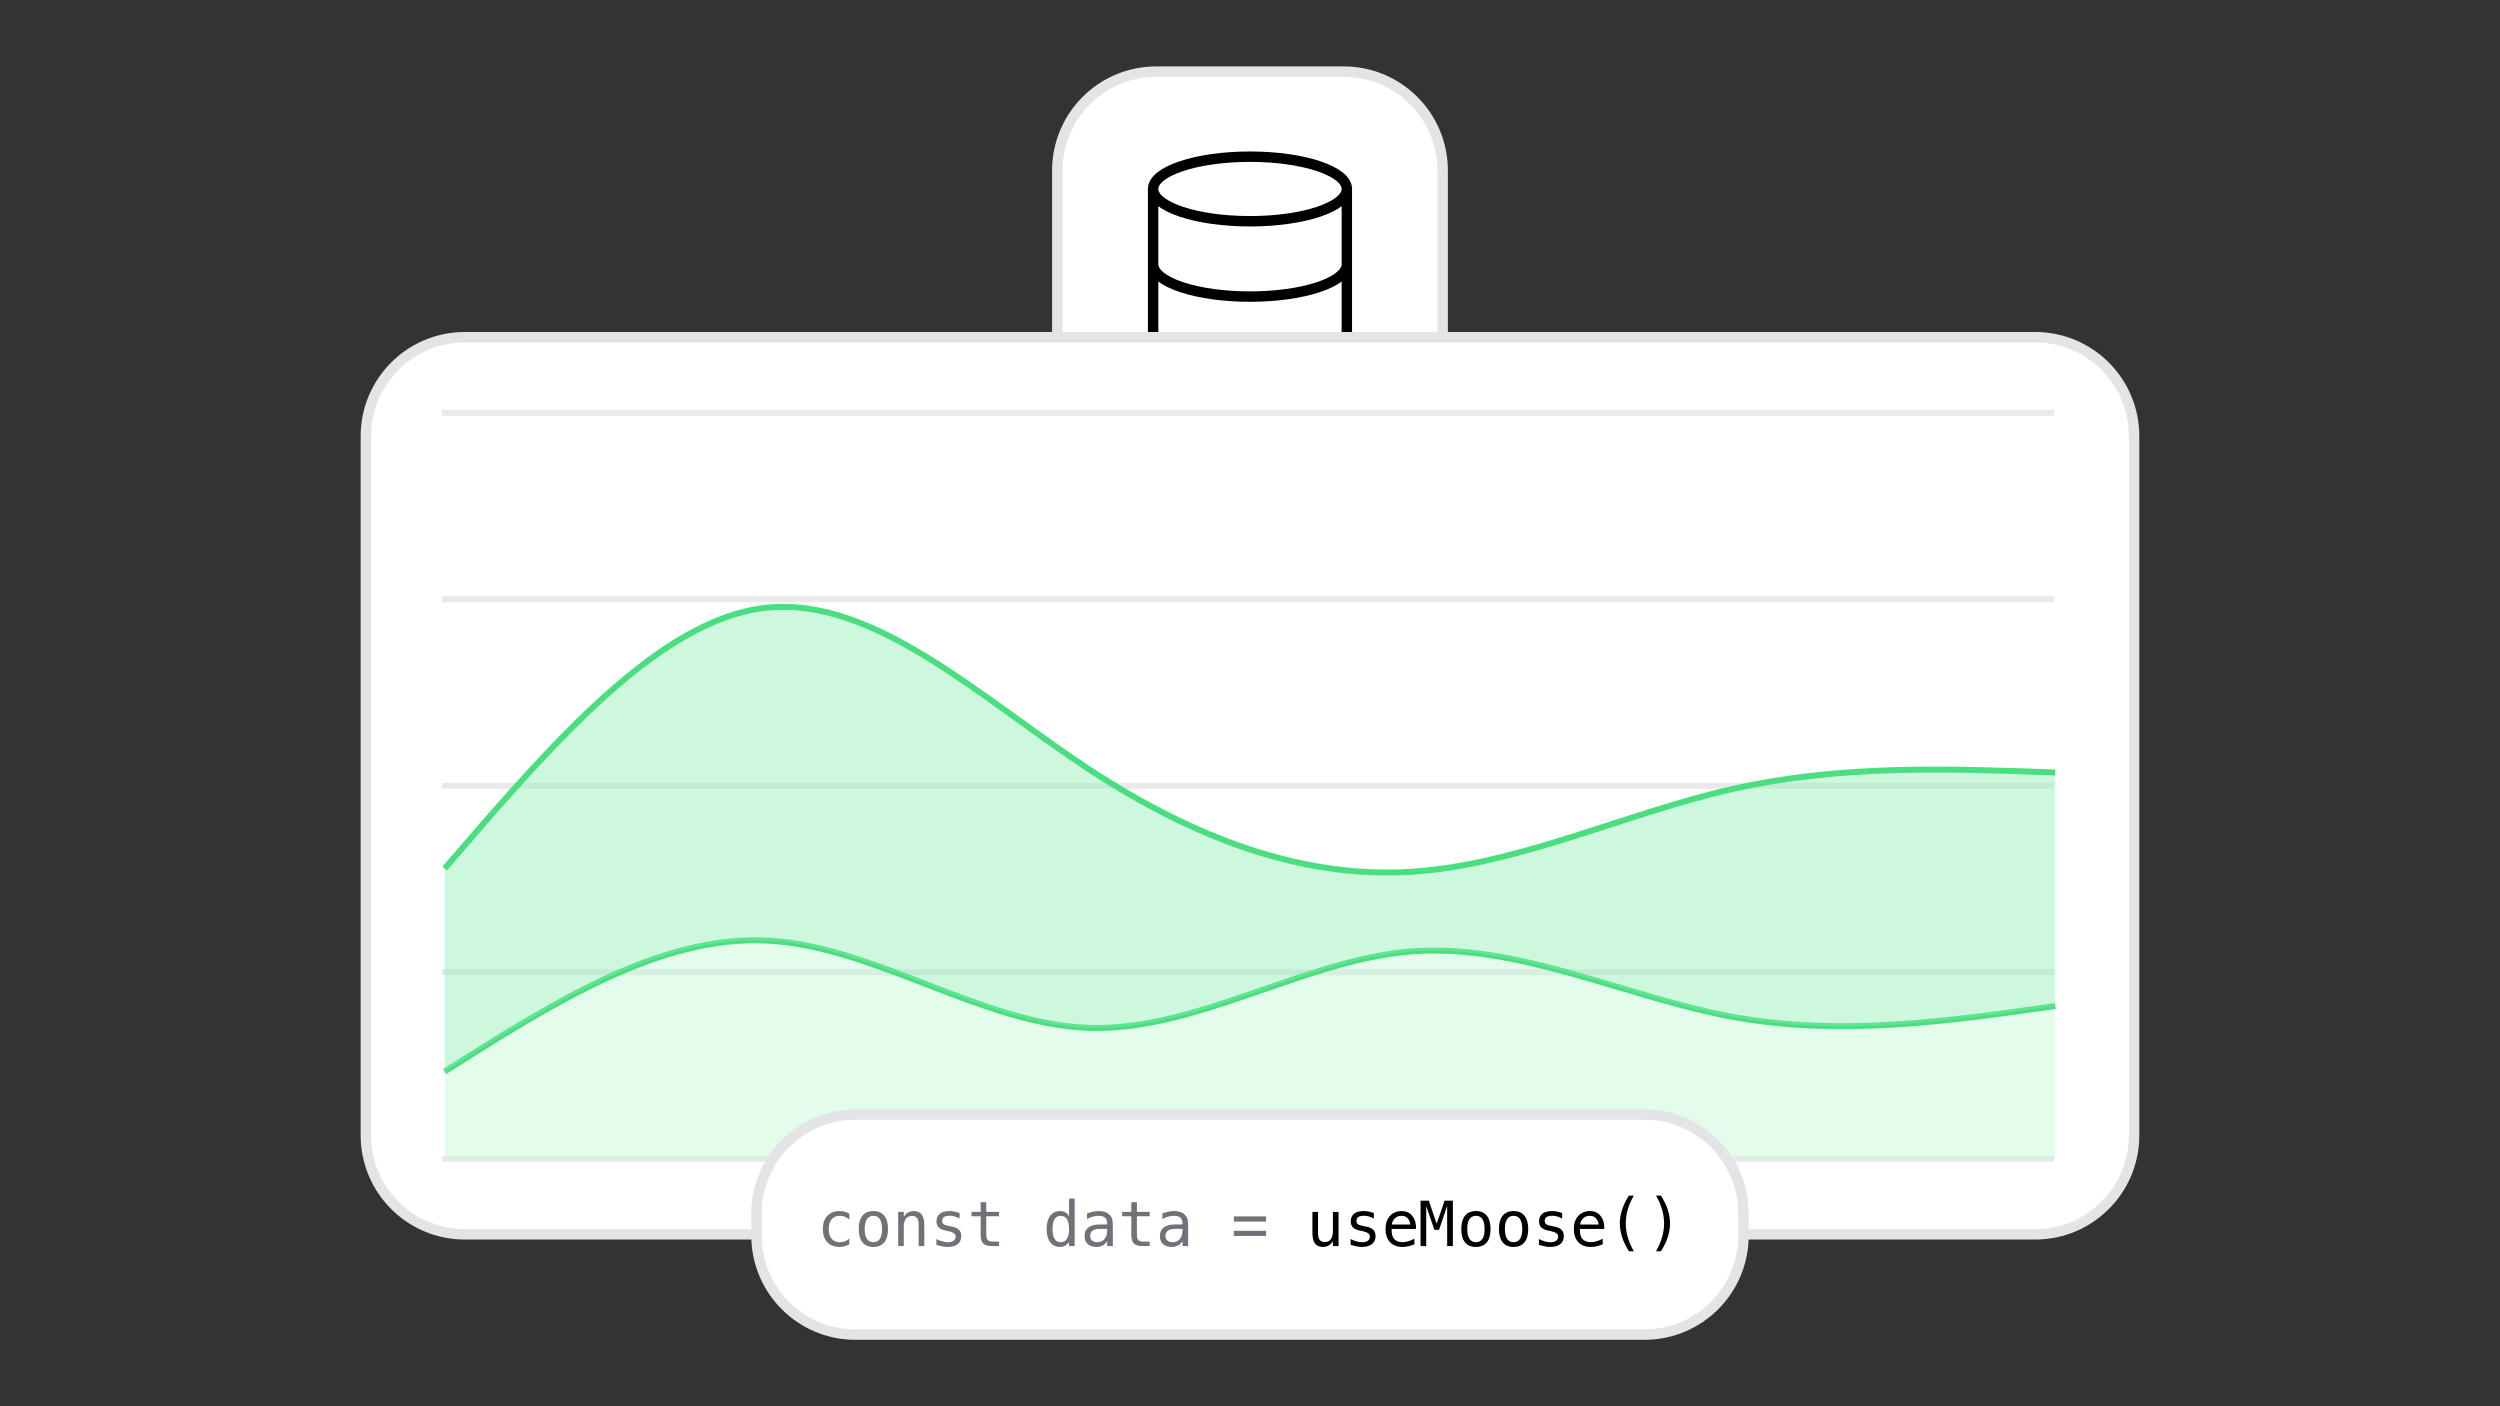 <svg xmlns="http://www.w3.org/2000/svg" fill="none" viewBox="0 0 1920 1080" height="1080" width="1920">
<rect x="0" y="0" width="1920" height="1080" fill="#333333" stroke="none"/>
<g clip-path="url(#clip0_4550_24450)">
<path fill="white" d="M812 131C812 89.026 846.026 55 888 55H1031.97C1073.95 55 1107.97 89.026 1107.97 131V274.973C1107.97 316.946 1073.95 350.973 1031.97 350.973H888C846.026 350.973 812 316.946 812 274.973V131Z"></path>
<path stroke-width="8" stroke="#E4E4E7" d="M812 131C812 89.026 846.026 55 888 55H1031.97C1073.95 55 1107.97 89.026 1107.97 131V274.973C1107.97 316.946 1073.95 350.973 1031.97 350.973H888C846.026 350.973 812 316.946 812 274.973V131Z"></path>
<path stroke-linejoin="round" stroke-linecap="round" stroke-width="8" stroke="black" d="M1034.38 145.128C1034.38 158.822 1001.07 169.924 959.986 169.924C918.902 169.924 885.597 158.822 885.597 145.128M1034.38 145.128C1034.38 131.433 1001.07 120.331 959.986 120.331C918.902 120.331 885.597 131.433 885.597 145.128M1034.38 145.128V260.845C1034.38 267.421 1026.54 273.729 1012.59 278.379C998.637 283.029 979.716 285.642 959.986 285.642C940.257 285.642 921.336 283.029 907.385 278.379C893.434 273.729 885.597 267.421 885.597 260.845V145.128M885.597 202.986C885.597 209.563 893.434 215.87 907.385 220.52C921.336 225.17 940.257 227.783 959.986 227.783C979.716 227.783 998.637 225.17 1012.59 220.52C1026.54 215.87 1034.38 209.563 1034.38 202.986"></path>
<path fill="white" d="M280.986 334.973C280.986 292.999 315.013 258.973 356.986 258.973H1562.99C1604.96 258.973 1638.99 292.999 1638.99 334.973V871.973C1638.99 913.946 1604.96 947.973 1562.99 947.973H356.986C315.013 947.973 280.986 913.946 280.986 871.973V334.973Z"></path>
<path stroke-width="8" stroke="#E4E4E7" d="M280.986 334.973C280.986 292.999 315.013 258.973 356.986 258.973H1562.99C1604.96 258.973 1638.99 292.999 1638.99 334.973V871.973C1638.99 913.946 1604.96 947.973 1562.99 947.973H356.986C315.013 947.973 280.986 913.946 280.986 871.973V334.973Z"></path>
<path stroke-width="4.608" stroke="#E4E4E7" d="M339.337 316.973H1577.55" opacity="0.8"></path>
<path stroke-width="4.608" stroke="#E4E4E7" d="M339.337 460.212H1577.55" opacity="0.8"></path>
<path stroke-width="4.608" stroke="#E4E4E7" d="M339.337 603.451H1577.55" opacity="0.8"></path>
<path stroke-width="4.608" stroke="#E4E4E7" d="M339.337 746.689H1577.55" opacity="0.8"></path>
<path stroke-width="4.608" stroke="#E4E4E7" d="M339.337 889.929H1577.55" opacity="0.8"></path>
<path fill="#BBF7D0" d="M341.493 822.92C423.957 770.625 506.425 718.329 588.889 722.341C671.353 726.35 753.821 786.666 836.285 789.393C918.749 792.12 1001.22 737.258 1083.68 730.721C1166.15 724.186 1248.61 765.972 1331.08 781.01C1413.54 796.051 1496.01 784.341 1578.47 772.631V889.972C1496.01 889.972 1413.54 889.972 1331.08 889.972C1248.61 889.972 1166.15 889.972 1083.68 889.972C1001.22 889.972 918.749 889.972 836.285 889.972C753.821 889.972 671.353 889.972 588.889 889.972C506.425 889.972 423.957 889.972 341.493 889.972V822.92Z" opacity="0.4"></path>
<path stroke-width="4.608" stroke="#4ADE80" d="M341.493 822.92C423.957 770.625 506.425 718.329 588.889 722.341C671.353 726.35 753.821 786.666 836.285 789.393C918.749 792.12 1001.22 737.258 1083.68 730.721C1166.15 724.186 1248.61 765.972 1331.08 781.01C1413.54 796.051 1496.01 784.341 1578.47 772.631"></path>
<path fill="#86EFAC" d="M341.493 667.023C423.957 571.185 506.425 475.35 588.889 466.7C671.353 458.053 753.821 536.594 836.285 590.749C918.749 644.904 1001.22 674.67 1083.68 669.537C1166.15 664.402 1248.61 624.366 1331.08 605.836C1413.54 587.307 1496.01 590.287 1578.47 593.264V772.631C1496.01 784.341 1413.54 796.052 1331.08 781.011C1248.61 765.973 1166.15 724.186 1083.68 730.721C1001.22 737.259 918.749 792.121 836.285 789.393C753.821 786.666 671.353 726.35 588.889 722.341C506.425 718.33 423.957 770.625 341.493 822.921V667.023Z" opacity="0.4"></path>
<path stroke-width="4.608" stroke="#4ADE80" d="M341.493 667.023C423.957 571.185 506.425 475.35 588.889 466.7C671.353 458.053 753.821 536.594 836.285 590.749C918.749 644.904 1001.22 674.67 1083.68 669.537C1166.15 664.402 1248.61 624.366 1331.08 605.836C1413.54 587.307 1496.01 590.287 1578.47 593.264"></path>
<path fill="white" d="M580.986 931.973C580.986 889.999 615.013 855.973 656.986 855.973H1262.99C1304.96 855.973 1338.99 889.999 1338.99 931.973V948.973C1338.99 990.946 1304.96 1024.97 1262.99 1024.97H656.986C615.013 1024.97 580.986 990.946 580.986 948.973V931.973Z"></path>
<path stroke-width="8" stroke="#E4E4E7" d="M580.986 931.973C580.986 889.999 615.013 855.973 656.986 855.973H1262.99C1304.96 855.973 1338.99 889.999 1338.99 931.973V948.973C1338.99 990.946 1304.96 1024.97 1262.99 1024.97H656.986C615.013 1024.97 580.986 990.946 580.986 948.973V931.973Z"></path>
<path fill="#71717A" d="M652.252 955.637C651.096 956.309 649.9 956.809 648.666 957.137C647.447 957.48 646.197 957.652 644.916 957.652C640.853 957.652 637.674 956.434 635.377 953.996C633.096 951.559 631.955 948.184 631.955 943.871C631.955 939.559 633.096 936.184 635.377 933.746C637.674 931.309 640.853 930.09 644.916 930.09C646.182 930.09 647.416 930.254 648.619 930.582C649.822 930.91 651.033 931.418 652.252 932.105V936.629C651.111 935.613 649.963 934.879 648.807 934.426C647.666 933.973 646.369 933.746 644.916 933.746C642.213 933.746 640.135 934.621 638.682 936.371C637.228 938.121 636.502 940.621 636.502 943.871C636.502 947.105 637.228 949.605 638.682 951.371C640.15 953.121 642.228 953.996 644.916 953.996C646.416 953.996 647.76 953.77 648.947 953.316C650.135 952.848 651.236 952.129 652.252 951.16V955.637ZM670.744 933.746C668.557 933.746 666.9 934.598 665.775 936.301C664.65 938.004 664.088 940.527 664.088 943.871C664.088 947.199 664.65 949.723 665.775 951.441C666.9 953.145 668.557 953.996 670.744 953.996C672.947 953.996 674.611 953.145 675.736 951.441C676.861 949.723 677.424 947.199 677.424 943.871C677.424 940.527 676.861 938.004 675.736 936.301C674.611 934.598 672.947 933.746 670.744 933.746ZM670.744 930.09C674.385 930.09 677.166 931.27 679.088 933.629C681.025 935.988 681.994 939.402 681.994 943.871C681.994 948.355 681.033 951.777 679.111 954.137C677.189 956.48 674.4 957.652 670.744 957.652C667.103 957.652 664.322 956.48 662.4 954.137C660.478 951.777 659.518 948.355 659.518 943.871C659.518 939.402 660.478 935.988 662.4 933.629C664.322 931.27 667.103 930.09 670.744 930.09ZM709.861 940.707V956.973H705.525V940.707C705.525 938.348 705.111 936.613 704.283 935.504C703.455 934.395 702.158 933.84 700.393 933.84C698.377 933.84 696.822 934.559 695.728 935.996C694.65 937.418 694.111 939.465 694.111 942.137V956.973H689.799V930.723H694.111V934.66C694.877 933.16 695.916 932.027 697.228 931.262C698.541 930.48 700.096 930.09 701.893 930.09C704.564 930.09 706.557 930.973 707.869 932.738C709.197 934.488 709.861 937.145 709.861 940.707ZM736.955 931.637V935.855C735.721 935.137 734.478 934.598 733.228 934.238C731.978 933.879 730.705 933.699 729.408 933.699C727.455 933.699 725.994 934.02 725.025 934.66C724.072 935.285 723.596 936.246 723.596 937.543C723.596 938.715 723.955 939.59 724.674 940.168C725.393 940.746 727.182 941.309 730.041 941.855L731.775 942.184C733.916 942.59 735.533 943.402 736.627 944.621C737.736 945.84 738.291 947.426 738.291 949.379C738.291 951.973 737.369 954.004 735.525 955.473C733.682 956.926 731.119 957.652 727.838 957.652C726.541 957.652 725.182 957.512 723.76 957.23C722.338 956.965 720.799 956.559 719.143 956.012V951.559C720.752 952.387 722.291 953.012 723.76 953.434C725.228 953.84 726.619 954.043 727.932 954.043C729.838 954.043 731.314 953.66 732.361 952.895C733.408 952.113 733.932 951.027 733.932 949.637C733.932 947.637 732.018 946.254 728.189 945.488L728.002 945.441L726.385 945.113C723.9 944.629 722.088 943.816 720.947 942.676C719.807 941.52 719.236 939.949 719.236 937.965C719.236 935.449 720.088 933.512 721.791 932.152C723.494 930.777 725.924 930.09 729.08 930.09C730.486 930.09 731.838 930.223 733.135 930.488C734.432 930.738 735.705 931.121 736.955 931.637ZM757.463 923.27V930.723H767.26V934.074H757.463V948.324C757.463 950.262 757.83 951.613 758.564 952.379C759.299 953.145 760.58 953.527 762.408 953.527H767.26V956.973H761.986C758.752 956.973 756.471 956.324 755.143 955.027C753.814 953.73 753.15 951.496 753.15 948.324V934.074H746.143V930.723H753.15V923.27H757.463ZM821.025 934.074V920.504H825.338V956.973H821.025V953.668C820.307 954.965 819.346 955.957 818.143 956.645C816.955 957.316 815.58 957.652 814.018 957.652C810.846 957.652 808.346 956.426 806.518 953.973C804.705 951.504 803.799 948.105 803.799 943.777C803.799 939.512 804.713 936.168 806.541 933.746C808.369 931.309 810.861 930.09 814.018 930.09C815.596 930.09 816.986 930.434 818.189 931.121C819.393 931.793 820.338 932.777 821.025 934.074ZM808.346 943.871C808.346 947.215 808.877 949.738 809.939 951.441C811.002 953.145 812.572 953.996 814.65 953.996C816.729 953.996 818.307 953.137 819.385 951.418C820.479 949.699 821.025 947.184 821.025 943.871C821.025 940.543 820.479 938.027 819.385 936.324C818.307 934.605 816.729 933.746 814.65 933.746C812.572 933.746 811.002 934.598 809.939 936.301C808.877 938.004 808.346 940.527 808.346 943.871ZM846.291 943.777H844.861C842.346 943.777 840.447 944.223 839.166 945.113C837.9 945.988 837.268 947.301 837.268 949.051C837.268 950.629 837.744 951.855 838.697 952.73C839.65 953.605 840.971 954.043 842.658 954.043C845.033 954.043 846.9 953.223 848.26 951.582C849.619 949.926 850.307 947.645 850.322 944.738V943.777H846.291ZM854.658 941.996V956.973H850.322V953.082C849.4 954.645 848.236 955.801 846.83 956.551C845.439 957.285 843.744 957.652 841.744 957.652C839.072 957.652 836.939 956.902 835.346 955.402C833.752 953.887 832.955 951.863 832.955 949.332C832.955 946.41 833.932 944.191 835.885 942.676C837.854 941.16 840.736 940.402 844.533 940.402H850.322V939.723C850.307 937.629 849.775 936.113 848.729 935.176C847.682 934.223 846.01 933.746 843.713 933.746C842.244 933.746 840.76 933.957 839.26 934.379C837.76 934.801 836.299 935.418 834.877 936.23V931.918C836.471 931.309 837.994 930.855 839.447 930.559C840.916 930.246 842.338 930.09 843.713 930.09C845.885 930.09 847.736 930.41 849.268 931.051C850.814 931.691 852.064 932.652 853.018 933.934C853.611 934.715 854.033 935.684 854.283 936.84C854.533 937.98 854.658 939.699 854.658 941.996ZM873.15 923.27V930.723H882.947V934.074H873.15V948.324C873.15 950.262 873.518 951.613 874.252 952.379C874.986 953.145 876.268 953.527 878.096 953.527H882.947V956.973H877.674C874.439 956.973 872.158 956.324 870.83 955.027C869.502 953.73 868.838 951.496 868.838 948.324V934.074H861.83V930.723H868.838V923.27H873.15ZM904.135 943.777H902.705C900.189 943.777 898.291 944.223 897.01 945.113C895.744 945.988 895.111 947.301 895.111 949.051C895.111 950.629 895.588 951.855 896.541 952.73C897.494 953.605 898.814 954.043 900.502 954.043C902.877 954.043 904.744 953.223 906.104 951.582C907.463 949.926 908.15 947.645 908.166 944.738V943.777H904.135ZM912.502 941.996V956.973H908.166V953.082C907.244 954.645 906.08 955.801 904.674 956.551C903.283 957.285 901.588 957.652 899.588 957.652C896.916 957.652 894.783 956.902 893.189 955.402C891.596 953.887 890.799 951.863 890.799 949.332C890.799 946.41 891.775 944.191 893.729 942.676C895.697 941.16 898.58 940.402 902.377 940.402H908.166V939.723C908.15 937.629 907.619 936.113 906.572 935.176C905.525 934.223 903.854 933.746 901.557 933.746C900.088 933.746 898.604 933.957 897.104 934.379C895.604 934.801 894.143 935.418 892.721 936.23V931.918C894.314 931.309 895.838 930.855 897.291 930.559C898.76 930.246 900.182 930.09 901.557 930.09C903.729 930.09 905.58 930.41 907.111 931.051C908.658 931.691 909.908 932.652 910.861 933.934C911.455 934.715 911.877 935.684 912.127 936.84C912.377 937.98 912.502 939.699 912.502 941.996ZM947.588 945.254H972.361V949.215H947.588V945.254ZM947.588 934.215H972.361V938.176H947.588V934.215Z"></path>
<path fill="black" d="M1007.94 947.035V930.77H1012.25V947.035C1012.25 949.395 1012.67 951.129 1013.49 952.238C1014.34 953.348 1015.63 953.902 1017.38 953.902C1019.42 953.902 1020.97 953.191 1022.05 951.77C1023.13 950.332 1023.67 948.277 1023.67 945.605V930.77H1028V956.973H1023.67V953.035C1022.9 954.551 1021.85 955.699 1020.53 956.48C1019.21 957.262 1017.67 957.652 1015.91 957.652C1013.22 957.652 1011.22 956.777 1009.91 955.027C1008.6 953.262 1007.94 950.598 1007.94 947.035ZM1055.1 931.637V935.855C1053.86 935.137 1052.62 934.598 1051.37 934.238C1050.12 933.879 1048.85 933.699 1047.55 933.699C1045.6 933.699 1044.13 934.02 1043.17 934.66C1042.21 935.285 1041.74 936.246 1041.74 937.543C1041.74 938.715 1042.1 939.59 1042.81 940.168C1043.53 940.746 1045.32 941.309 1048.18 941.855L1049.92 942.184C1052.06 942.59 1053.67 943.402 1054.77 944.621C1055.88 945.84 1056.43 947.426 1056.43 949.379C1056.43 951.973 1055.51 954.004 1053.67 955.473C1051.82 956.926 1049.26 957.652 1045.98 957.652C1044.68 957.652 1043.32 957.512 1041.9 957.23C1040.48 956.965 1038.94 956.559 1037.28 956.012V951.559C1038.89 952.387 1040.43 953.012 1041.9 953.434C1043.37 953.84 1044.76 954.043 1046.07 954.043C1047.98 954.043 1049.46 953.66 1050.5 952.895C1051.55 952.113 1052.07 951.027 1052.07 949.637C1052.07 947.637 1050.16 946.254 1046.33 945.488L1046.14 945.441L1044.53 945.113C1042.04 944.629 1040.23 943.816 1039.09 942.676C1037.95 941.52 1037.38 939.949 1037.38 937.965C1037.38 935.449 1038.23 933.512 1039.93 932.152C1041.63 930.777 1044.06 930.09 1047.22 930.09C1048.63 930.09 1049.98 930.223 1051.28 930.488C1052.57 930.738 1053.85 931.121 1055.1 931.637ZM1087.46 941.691V943.801H1068.78V943.941C1068.66 947.52 1069.34 950.09 1070.82 951.652C1072.32 953.215 1074.43 953.996 1077.15 953.996C1078.53 953.996 1079.96 953.777 1081.46 953.34C1082.96 952.902 1084.56 952.238 1086.27 951.348V955.637C1084.63 956.309 1083.04 956.809 1081.51 957.137C1079.99 957.48 1078.53 957.652 1077.1 957.652C1073.03 957.652 1069.84 956.434 1067.54 953.996C1065.24 951.543 1064.1 948.168 1064.1 943.871C1064.1 939.684 1065.22 936.34 1067.47 933.84C1069.72 931.34 1072.72 930.09 1076.47 930.09C1079.81 930.09 1082.45 931.223 1084.37 933.488C1086.31 935.754 1087.34 938.488 1087.46 941.691ZM1083.15 940.426C1082.96 938.613 1082.3 937.051 1081.16 935.738C1080.03 934.41 1078.41 933.746 1076.28 933.746C1074.21 933.746 1072.49 934.434 1071.15 935.809C1069.81 937.184 1069.07 938.73 1068.95 940.449L1083.15 940.426ZM1090.98 922.098H1097.31L1103.35 939.863L1109.45 922.098H1115.8V956.973H1111.42V926.152L1105.18 944.527H1101.6L1095.34 926.152V956.973H1090.98V922.098ZM1133.49 933.746C1131.31 933.746 1129.65 934.598 1128.53 936.301C1127.4 938.004 1126.84 940.527 1126.84 943.871C1126.84 947.199 1127.4 949.723 1128.53 951.441C1129.65 953.145 1131.31 953.996 1133.49 953.996C1135.7 953.996 1137.36 953.145 1138.49 951.441C1139.61 949.723 1140.17 947.199 1140.17 943.871C1140.17 940.527 1139.61 938.004 1138.49 936.301C1137.36 934.598 1135.7 933.746 1133.49 933.746ZM1133.49 930.09C1137.13 930.09 1139.92 931.27 1141.84 933.629C1143.78 935.988 1144.74 939.402 1144.74 943.871C1144.74 948.355 1143.78 951.777 1141.86 954.137C1139.94 956.48 1137.15 957.652 1133.49 957.652C1129.85 957.652 1127.07 956.48 1125.15 954.137C1123.23 951.777 1122.27 948.355 1122.27 943.871C1122.27 939.402 1123.23 935.988 1125.15 933.629C1127.07 931.27 1129.85 930.09 1133.49 930.09ZM1162.42 933.746C1160.23 933.746 1158.57 934.598 1157.45 936.301C1156.32 938.004 1155.76 940.527 1155.76 943.871C1155.76 947.199 1156.32 949.723 1157.45 951.441C1158.57 953.145 1160.23 953.996 1162.42 953.996C1164.62 953.996 1166.28 953.145 1167.41 951.441C1168.53 949.723 1169.1 947.199 1169.1 943.871C1169.1 940.527 1168.53 938.004 1167.41 936.301C1166.28 934.598 1164.62 933.746 1162.42 933.746ZM1162.42 930.09C1166.06 930.09 1168.84 931.27 1170.76 933.629C1172.7 935.988 1173.67 939.402 1173.67 943.871C1173.67 948.355 1172.71 951.777 1170.78 954.137C1168.86 956.48 1166.07 957.652 1162.42 957.652C1158.78 957.652 1155.99 956.48 1154.07 954.137C1152.15 951.777 1151.19 948.355 1151.19 943.871C1151.19 939.402 1152.15 935.988 1154.07 933.629C1155.99 931.27 1158.78 930.09 1162.42 930.09ZM1199.71 931.637V935.855C1198.47 935.137 1197.23 934.598 1195.98 934.238C1194.73 933.879 1193.46 933.699 1192.16 933.699C1190.21 933.699 1188.74 934.02 1187.78 934.66C1186.82 935.285 1186.35 936.246 1186.35 937.543C1186.35 938.715 1186.71 939.59 1187.42 940.168C1188.14 940.746 1189.93 941.309 1192.79 941.855L1194.53 942.184C1196.67 942.59 1198.28 943.402 1199.38 944.621C1200.49 945.84 1201.04 947.426 1201.04 949.379C1201.04 951.973 1200.12 954.004 1198.28 955.473C1196.43 956.926 1193.87 957.652 1190.59 957.652C1189.29 957.652 1187.93 957.512 1186.51 957.23C1185.09 956.965 1183.55 956.559 1181.89 956.012V951.559C1183.5 952.387 1185.04 953.012 1186.51 953.434C1187.98 953.84 1189.37 954.043 1190.68 954.043C1192.59 954.043 1194.06 953.66 1195.11 952.895C1196.16 952.113 1196.68 951.027 1196.68 949.637C1196.68 947.637 1194.77 946.254 1190.94 945.488L1190.75 945.441L1189.13 945.113C1186.65 944.629 1184.84 943.816 1183.7 942.676C1182.56 941.52 1181.99 939.949 1181.99 937.965C1181.99 935.449 1182.84 933.512 1184.54 932.152C1186.24 930.777 1188.67 930.09 1191.83 930.09C1193.24 930.09 1194.59 930.223 1195.88 930.488C1197.18 930.738 1198.46 931.121 1199.71 931.637ZM1232.07 941.691V943.801H1213.39V943.941C1213.27 947.52 1213.95 950.09 1215.43 951.652C1216.93 953.215 1219.04 953.996 1221.76 953.996C1223.13 953.996 1224.57 953.777 1226.07 953.34C1227.57 952.902 1229.17 952.238 1230.88 951.348V955.637C1229.24 956.309 1227.65 956.809 1226.12 957.137C1224.6 957.48 1223.13 957.652 1221.71 957.652C1217.63 957.652 1214.45 956.434 1212.15 953.996C1209.85 951.543 1208.71 948.168 1208.71 943.871C1208.71 939.684 1209.83 936.34 1212.08 933.84C1214.33 931.34 1217.33 930.09 1221.08 930.09C1224.42 930.09 1227.06 931.223 1228.98 933.488C1230.92 935.754 1231.95 938.488 1232.07 941.691ZM1227.76 940.426C1227.57 938.613 1226.91 937.051 1225.77 935.738C1224.64 934.41 1223.02 933.746 1220.89 933.746C1218.81 933.746 1217.1 934.434 1215.76 935.809C1214.42 937.184 1213.68 938.73 1213.56 940.449L1227.76 940.426ZM1254.78 918.207C1252.71 921.77 1251.15 925.324 1250.12 928.871C1249.1 932.402 1248.6 935.965 1248.6 939.559C1248.6 943.137 1249.1 946.699 1250.12 950.246C1251.15 953.793 1252.71 957.363 1254.78 960.957H1251.03C1248.67 957.238 1246.92 953.621 1245.76 950.105C1244.6 946.574 1244.03 943.059 1244.03 939.559C1244.03 936.074 1244.6 932.566 1245.76 929.035C1246.92 925.504 1248.67 921.895 1251.03 918.207H1254.78ZM1271.82 918.207H1275.57C1277.93 921.895 1279.69 925.504 1280.85 929.035C1282 932.566 1282.58 936.074 1282.58 939.559C1282.58 943.074 1282 946.598 1280.85 950.129C1279.69 953.66 1277.93 957.27 1275.57 960.957H1271.82C1273.9 957.332 1275.45 953.746 1276.46 950.199C1277.49 946.652 1278.01 943.105 1278.01 939.559C1278.01 935.996 1277.49 932.441 1276.46 928.895C1275.45 925.348 1273.9 921.785 1271.82 918.207Z"></path>
</g>
<defs>
<clipPath id="clip0_4550_24450">
<rect fill="white" height="1080" width="1920"></rect>
</clipPath>
</defs>
</svg>

